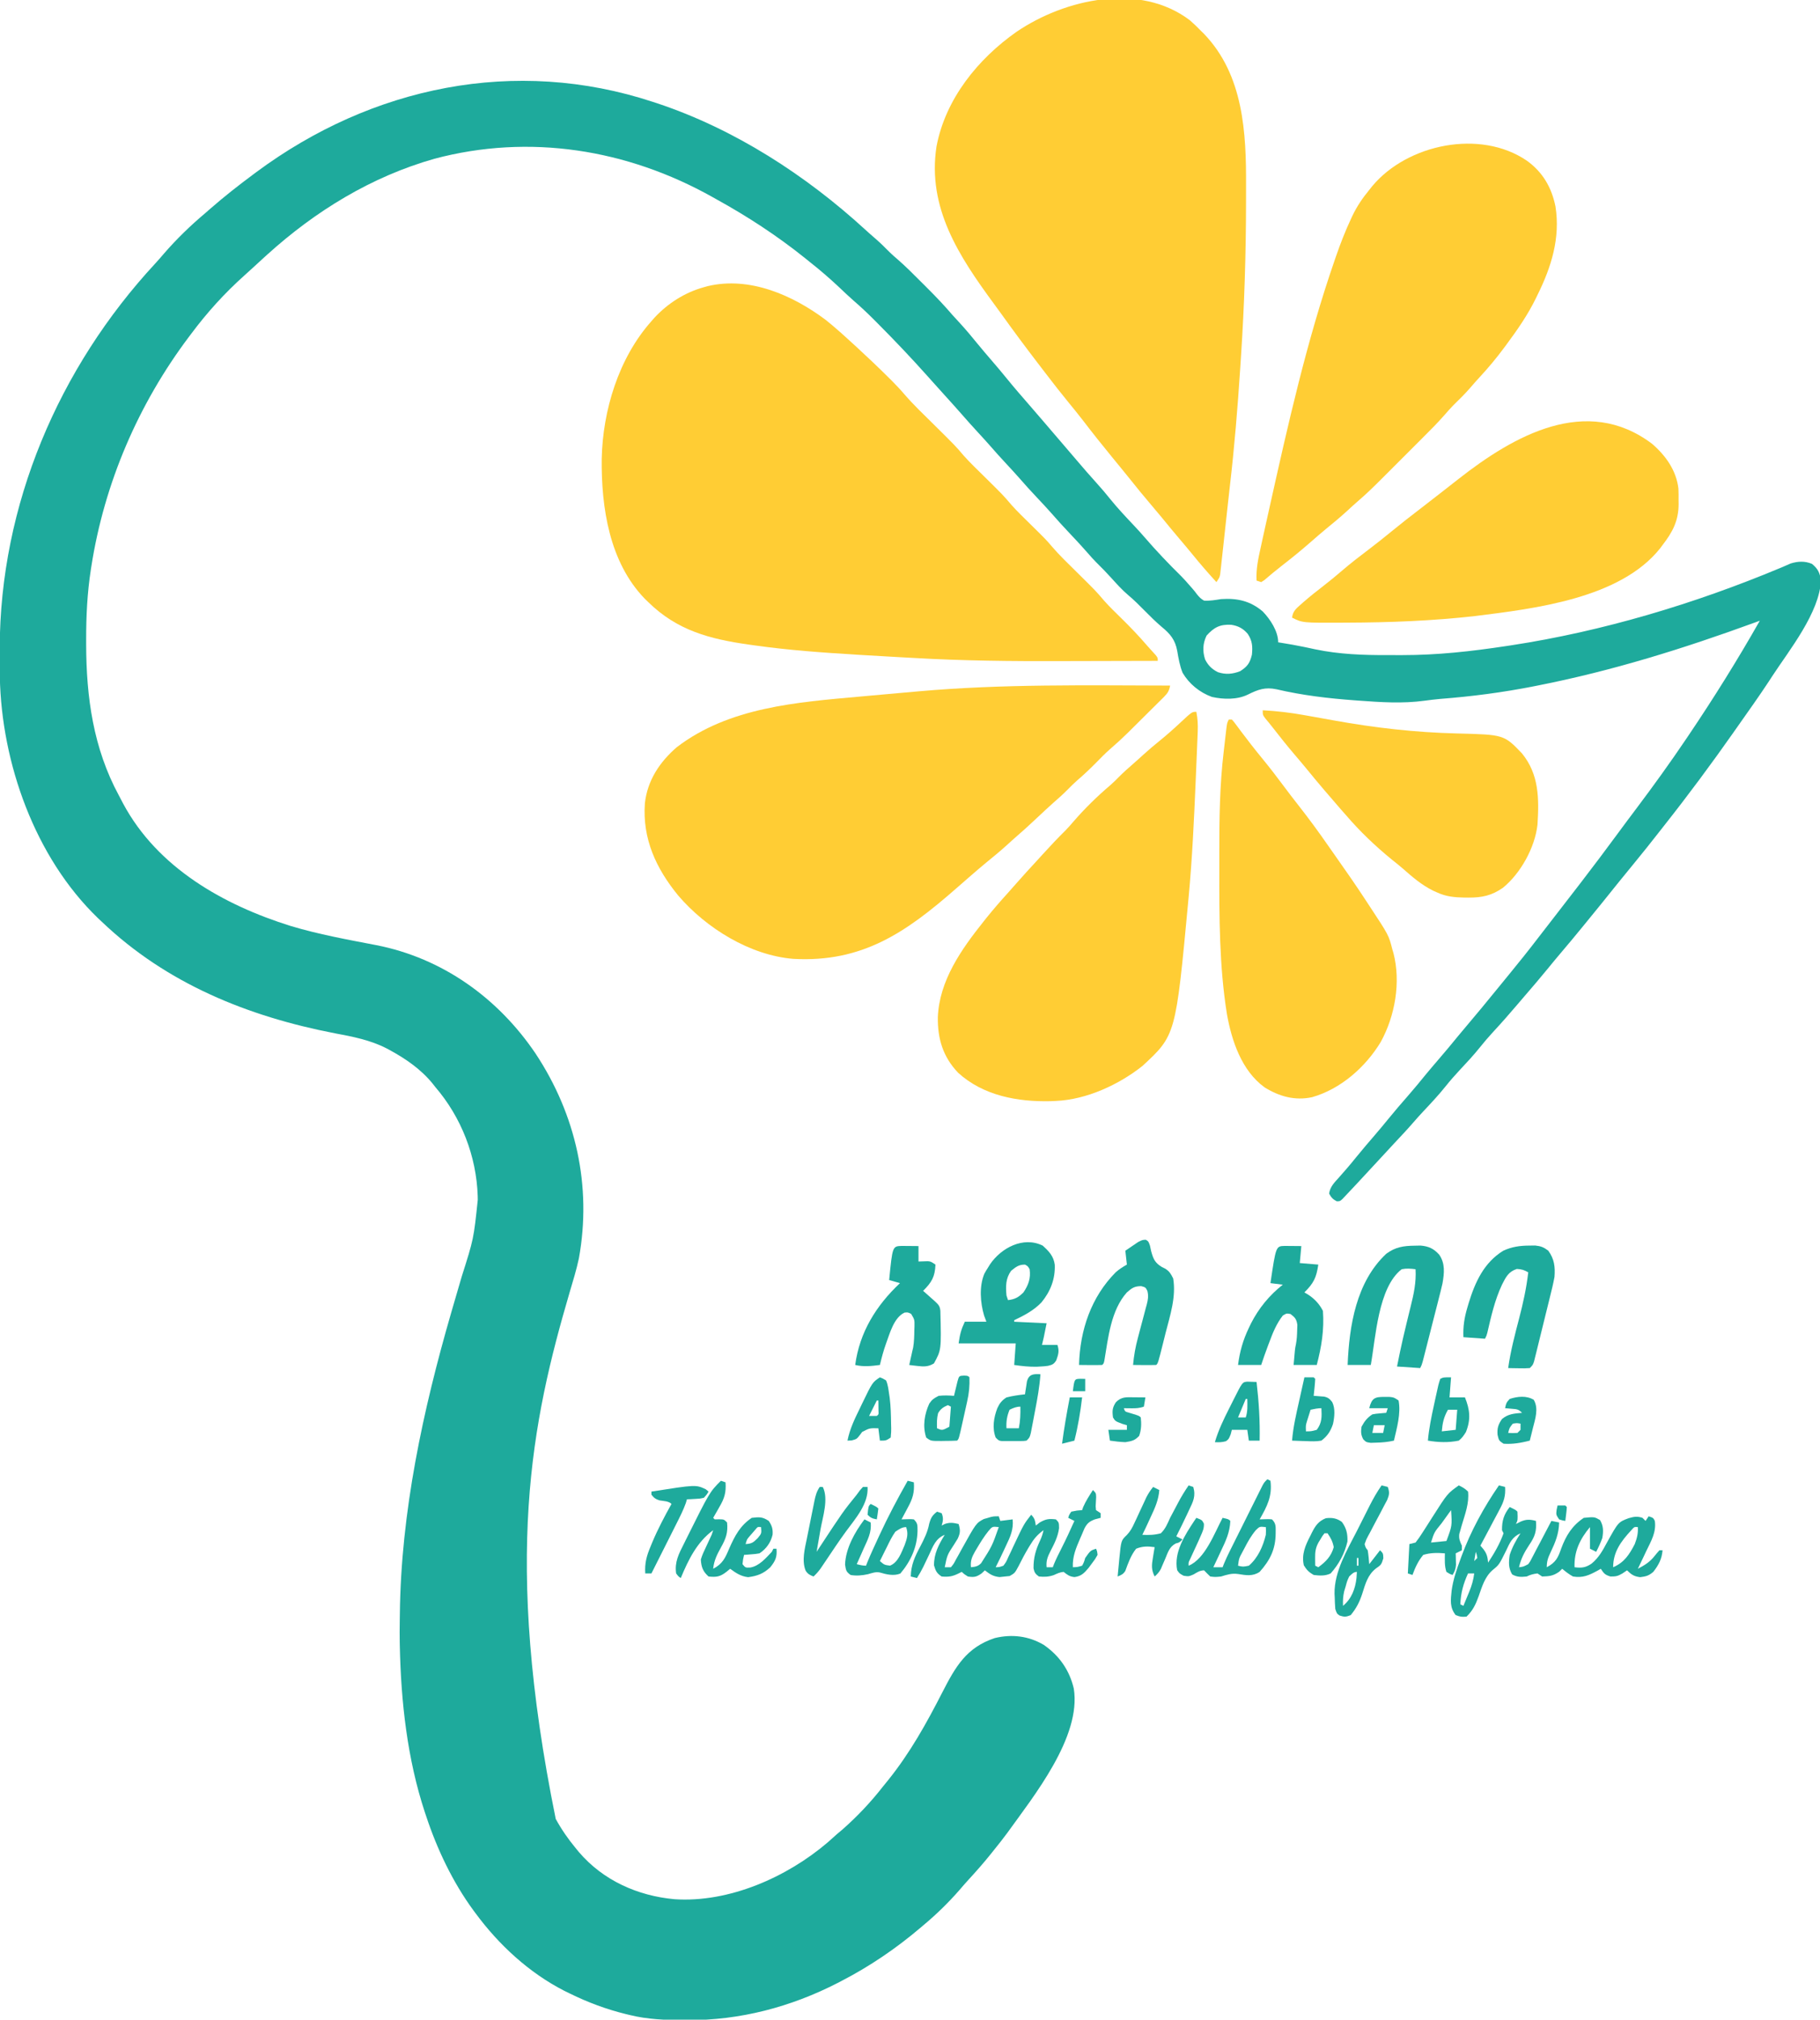 <?xml version="1.0" encoding="UTF-8"?>
<svg version="1.1" xmlns="http://www.w3.org/2000/svg" width="1179" height="1308">
<path d="M0 0 C0.909 0.297 1.818 0.595 2.754 0.901 C52.741 17.534 99.123 47.483 137.832 83.016 C139.919 84.926 142.044 86.779 144.188 88.625 C147.317 91.347 150.239 94.214 153.142 97.174 C154.86 98.862 156.626 100.418 158.465 101.973 C163.7 106.526 168.58 111.43 173.473 116.343 C175.06 117.935 176.652 119.521 178.244 121.107 C183.708 126.567 188.98 132.127 194 138 C195.62 139.776 197.244 141.547 198.875 143.312 C202.942 147.772 206.795 152.356 210.586 157.051 C213.339 160.414 216.162 163.709 219 167 C222.536 171.102 226.029 175.228 229.438 179.438 C234.058 185.125 238.861 190.646 243.672 196.172 C246.819 199.787 249.945 203.421 253.062 207.062 C253.799 207.923 253.799 207.923 254.55 208.8 C255.539 209.955 256.528 211.111 257.516 212.266 C260.506 215.76 263.5 219.251 266.494 222.741 C269.035 225.705 271.573 228.67 274.105 231.641 C278.575 236.878 283.053 242.094 287.688 247.188 C290.641 250.437 293.444 253.759 296.188 257.188 C301.096 263.26 306.435 268.895 311.789 274.574 C314.08 277.007 316.323 279.464 318.5 282 C326.038 290.746 334.037 299.147 342.27 307.238 C344.136 309.138 345.883 311.111 347.625 313.125 C348.487 314.101 348.487 314.101 349.367 315.098 C351 317 351 317 352.383 318.871 C353.848 320.683 354.956 321.869 357 323 C360.755 323.217 364.298 322.583 368 322 C378.429 321.302 386.894 323.118 395 330 C399.842 335.014 405 342.798 405 350 C405.634 350.098 406.268 350.196 406.922 350.297 C411.842 351.085 416.74 351.931 421.617 352.953 C422.855 353.211 422.855 353.211 424.118 353.474 C425.718 353.81 427.316 354.152 428.913 354.503 C444.533 357.771 460.124 358.325 476.03 358.261 C479.166 358.25 482.303 358.261 485.439 358.273 C508.082 358.293 530.199 355.834 552.562 352.438 C553.712 352.264 554.862 352.09 556.047 351.911 C615.183 342.878 674.69 325.045 729.91 301.98 C730.601 301.692 731.293 301.404 732.005 301.107 C733.675 300.398 735.334 299.663 736.992 298.926 C741.713 297.473 746.178 297.231 750.812 299.188 C754.688 302.399 755.807 304.826 756.625 309.812 C755.732 330.772 736.066 355.077 725 372 C724.327 373.038 723.654 374.075 722.961 375.145 C716.537 384.917 709.73 394.437 703 404 C701.962 405.478 700.924 406.956 699.887 408.434 C685.567 428.804 670.785 448.745 655.352 468.285 C653.959 470.051 652.573 471.822 651.188 473.594 C646.34 479.791 641.448 485.943 636.449 492.02 C633.433 495.69 630.434 499.375 627.438 503.062 C626.876 503.754 626.314 504.445 625.736 505.156 C622.098 509.637 618.486 514.137 614.887 518.648 C612.042 522.194 609.161 525.709 606.277 529.223 C604.787 531.04 603.3 532.86 601.816 534.684 C597.3 540.231 592.717 545.715 588.084 551.166 C585.205 554.559 582.368 557.982 579.562 561.438 C574.666 567.449 569.614 573.32 564.553 579.193 C563.014 580.984 561.482 582.782 559.953 584.582 C554.726 590.728 549.42 596.766 543.929 602.677 C541.032 605.816 538.296 609.042 535.625 612.375 C531.573 617.414 527.226 622.105 522.797 626.808 C519.555 630.271 516.466 633.793 513.5 637.5 C508.938 643.199 503.98 648.478 498.988 653.797 C496.795 656.136 494.652 658.505 492.562 660.938 C488.635 665.488 484.502 669.847 480.393 674.232 C476.758 678.113 473.146 682.011 469.562 685.938 C465.096 690.823 460.588 695.669 456.062 700.5 C455.423 701.183 454.784 701.866 454.125 702.57 C452.422 704.385 450.712 706.193 449 708 C448.237 708.815 447.474 709.629 446.688 710.469 C445 712 445 712 442.938 712 C440.421 710.701 439.349 709.486 438 707 C438.641 702.47 441.554 699.732 444.5 696.438 C445.605 695.177 446.709 693.915 447.812 692.652 C448.358 692.031 448.903 691.409 449.465 690.769 C451.53 688.389 453.519 685.951 455.5 683.5 C459.434 678.653 463.486 673.917 467.561 669.189 C470.572 665.688 473.531 662.152 476.438 658.562 C480.58 653.458 484.881 648.504 489.201 643.549 C493.123 639.04 496.93 634.453 500.691 629.809 C503.413 626.497 506.201 623.247 509 620 C513.319 614.987 517.551 609.915 521.723 604.777 C524.282 601.656 526.886 598.576 529.5 595.5 C534.406 589.725 539.218 583.878 544 578 C545.416 576.27 546.833 574.541 548.25 572.812 C549.834 570.875 551.417 568.938 553 567 C553.495 566.395 553.991 565.79 554.501 565.167 C560.897 557.354 567.215 549.503 573.34 541.477 C576.531 537.295 579.767 533.149 583 529 C588.693 521.687 594.366 514.359 600 507 C600.87 505.866 600.87 505.866 601.757 504.708 C609.524 494.572 617.228 484.396 624.778 474.097 C628.998 468.345 633.271 462.636 637.562 456.938 C648.391 442.535 658.916 427.934 669 413 C669.656 412.029 670.313 411.058 670.989 410.058 C687.277 385.917 702.62 361.326 717 336 C716.012 336.361 715.025 336.723 714.007 337.095 C667.643 354.023 621.483 368.466 573 378 C572.254 378.148 571.509 378.295 570.74 378.447 C550.473 382.449 530.413 385.061 509.815 386.65 C506.49 386.955 503.203 387.35 499.896 387.8 C485.585 389.746 471.592 388.805 457.25 387.75 C455.899 387.652 455.899 387.652 454.52 387.552 C437.463 386.298 420.655 384.322 403.978 380.412 C396.568 378.868 392.067 380.517 385.418 383.809 C378.433 387.25 369.59 387.016 362.07 385.352 C354.162 382.469 347.382 376.98 343.078 369.707 C341.266 365.157 340.413 360.344 339.606 355.522 C338.296 348.389 335.129 344.53 329.5 339.938 C325.629 336.646 322.067 333.113 318.5 329.5 C315.057 326.012 311.636 322.587 307.875 319.438 C303.936 316.097 300.525 312.309 297.075 308.481 C293.809 304.86 290.43 301.401 286.953 297.985 C285.132 296.134 283.426 294.235 281.734 292.266 C278.093 288.076 274.317 284.029 270.5 280 C266.145 275.402 261.884 270.751 257.732 265.969 C254.895 262.744 251.946 259.626 249 256.5 C244.865 252.093 240.777 247.668 236.836 243.086 C234.275 240.176 231.636 237.342 229 234.5 C225.214 230.417 221.482 226.302 217.84 222.09 C215.433 219.356 212.967 216.679 210.5 214 C206.856 210.041 203.261 206.048 199.734 201.984 C196.205 197.946 192.594 193.981 189 190 C187.5 188.334 186 186.667 184.5 185 C183.375 183.751 183.375 183.751 182.227 182.477 C180.801 180.891 179.379 179.303 177.961 177.711 C167.481 165.975 156.671 154.579 145.562 143.438 C144.735 142.605 143.907 141.772 143.053 140.915 C138.794 136.666 134.462 132.578 129.901 128.656 C126.743 125.905 123.727 123.005 120.688 120.125 C114.661 114.469 108.498 109.113 102 104 C100.721 102.968 99.442 101.935 98.164 100.902 C80.259 86.569 61.079 74.062 41 63 C40.207 62.554 39.413 62.107 38.596 61.647 C-16.709 30.618 -80.08 20.461 -141.562 36.812 C-182.414 48.406 -218.669 70.626 -250 99 C-250.532 99.481 -251.063 99.961 -251.611 100.457 C-254.126 102.736 -256.624 105.03 -259.113 107.336 C-261.033 109.108 -262.968 110.863 -264.918 112.602 C-277.582 123.944 -288.831 136.386 -299 150 C-299.509 150.674 -300.018 151.347 -300.542 152.042 C-333.406 195.703 -355.37 246.789 -363.812 300.75 C-363.971 301.761 -363.971 301.761 -364.132 302.793 C-366.495 318.085 -367.207 332.994 -367.188 348.438 C-367.186 349.845 -367.186 349.845 -367.185 351.282 C-367.11 385.608 -362.559 418.58 -345.994 449.159 C-345.032 450.941 -344.101 452.74 -343.172 454.539 C-320.9 495.995 -278.201 520.096 -234.7 533.694 C-216.527 539.161 -197.817 542.53 -179.203 546.117 C-136.38 554.505 -100.387 580.337 -76.074 616.297 C-49.863 655.923 -39.519 702.151 -48 749 C-49.599 756.442 -51.826 763.71 -54 771 C-78.487 854.481 -97.313 943.162 -63 1112 C-59.244 1118.831 -54.985 1125.009 -50 1131 C-49.332 1131.815 -48.665 1132.629 -47.977 1133.469 C-32.267 1151.844 -9.859 1161.853 14 1164 C49.237 1166.357 86.758 1149.777 113.188 1127.188 C115.141 1125.475 117.071 1123.74 119 1122 C120.333 1120.874 121.666 1119.749 123 1118.625 C132.54 1110.195 141.166 1101.029 149 1091 C150.068 1089.683 151.137 1088.366 152.207 1087.051 C166.498 1069.312 177.193 1050.059 187.542 1029.833 C195.975 1013.44 202.981 1000.995 221.418 994.863 C232.502 992.192 243.378 993.49 253.172 999.285 C263.249 1006.296 269.766 1015.576 272.605 1027.555 C277.656 1058.86 246.563 1097.309 229.45 1121.161 C226.727 1124.851 223.89 1128.439 221 1132 C219.884 1133.402 219.884 1133.402 218.746 1134.832 C214.138 1140.562 209.309 1146.045 204.328 1151.453 C202.382 1153.582 200.494 1155.742 198.625 1157.938 C191.413 1166.224 183.444 1173.98 175 1181 C174.486 1181.439 173.972 1181.877 173.442 1182.329 C157.652 1195.78 140.436 1207.472 122 1217 C121.228 1217.402 120.456 1217.803 119.66 1218.217 C89.363 1233.791 56.343 1242.48 22.25 1242.312 C21.459 1242.31 20.667 1242.308 19.852 1242.306 C8.007 1242.254 -3.45 1241.853 -15 1239 C-15.829 1238.801 -16.658 1238.603 -17.513 1238.398 C-30.3 1235.254 -42.196 1230.812 -54 1225 C-55.16 1224.434 -56.32 1223.868 -57.516 1223.285 C-80.361 1211.559 -99.85 1193.548 -115 1173 C-115.407 1172.453 -115.814 1171.907 -116.233 1171.344 C-129.719 1152.973 -139.874 1131.585 -147 1110 C-147.262 1109.222 -147.524 1108.444 -147.793 1107.643 C-159.157 1073.209 -163.256 1036.071 -164 1000 C-164.025 998.833 -164.025 998.833 -164.05 997.643 C-164.129 993.228 -164.119 988.82 -164.042 984.405 C-164.013 982.756 -163.992 981.107 -163.978 979.458 C-163.271 913.303 -149.042 847.405 -130.719 784.141 C-130.531 783.491 -130.343 782.841 -130.149 782.172 C-128.078 775.016 -125.995 767.865 -123.889 760.719 C-116.149 736.335 -116.149 736.335 -113.5 711.062 C-113.513 710.247 -113.526 709.431 -113.539 708.59 C-114.373 682.714 -124.178 657.575 -141 638 C-141.517 637.339 -142.034 636.677 -142.566 635.996 C-150.076 626.68 -160.108 619.699 -170.562 614.062 C-171.209 613.709 -171.856 613.356 -172.523 612.992 C-183.042 607.577 -194.588 605.327 -206.125 603.188 C-262.394 592.293 -315.08 570.991 -357 531 C-358.278 529.801 -358.278 529.801 -359.582 528.578 C-400.377 489.26 -422.01 428.237 -423.108 372.409 C-423.183 367.147 -423.194 361.887 -423.188 356.625 C-423.187 355.691 -423.186 354.757 -423.185 353.794 C-422.983 261.104 -385.085 172.275 -322.434 104.652 C-320.488 102.532 -318.607 100.385 -316.75 98.188 C-308.606 88.801 -299.513 79.986 -290 72 C-289.013 71.135 -288.025 70.27 -287.008 69.379 C-277.988 61.49 -268.625 54.134 -259 47 C-258.005 46.258 -258.005 46.258 -256.991 45.501 C-182.158 -9.998 -89.288 -29.404 0 0 Z M358.625 345.625 C356.168 350.728 355.92 355.633 357.66 361.059 C359.605 364.974 362.172 367.434 366.008 369.344 C371.036 371 375.5 370.583 380.375 368.688 C385.06 365.676 386.647 363.517 388 358 C388.506 352.683 388.282 349.058 385.316 344.543 C382.253 340.952 379.086 339.321 374.535 338.621 C367.307 338.284 363.508 340.228 358.625 345.625 Z " fill="#1EAA9C" transform="translate(423,66)"/>
<path d="M0 0 C2.699 2.167 5.321 4.392 7.918 6.68 C8.699 7.363 9.48 8.046 10.285 8.75 C12.855 11.033 15.39 13.351 17.918 15.68 C18.464 16.181 19.011 16.682 19.574 17.199 C26.818 23.854 33.947 30.613 40.918 37.555 C41.516 38.148 42.115 38.742 42.731 39.354 C45.589 42.222 48.33 45.132 50.949 48.219 C56.721 54.894 63.149 60.977 69.418 67.18 C83.945 81.555 83.945 81.555 89.119 87.658 C93.475 92.553 98.256 97.077 102.918 101.68 C114.724 113.335 114.724 113.335 120.125 119.664 C124.012 124.034 128.254 128.075 132.418 132.18 C142.58 142.198 142.58 142.198 146.293 146.555 C151.318 152.423 156.925 157.754 162.418 163.18 C174.844 175.454 174.844 175.454 180.205 181.744 C183.745 185.744 187.613 189.435 191.418 193.18 C197.161 198.832 202.681 204.556 207.918 210.68 C209.014 211.898 209.014 211.898 210.133 213.141 C210.701 213.772 211.27 214.404 211.855 215.055 C212.442 215.702 213.029 216.349 213.633 217.016 C214.918 218.68 214.918 218.68 214.918 220.68 C200.553 220.727 186.189 220.762 171.824 220.783 C165.149 220.793 158.473 220.807 151.798 220.831 C120.23 220.937 88.791 220.638 57.272 218.814 C54.24 218.641 51.208 218.48 48.175 218.319 C39.42 217.856 30.669 217.344 21.918 216.805 C21.234 216.763 20.549 216.721 19.844 216.677 C-2.209 215.319 -24.195 213.776 -46.082 210.68 C-47.389 210.498 -48.695 210.317 -50.042 210.13 C-75.313 206.554 -96.464 200.965 -115.082 182.68 C-115.844 181.942 -116.606 181.205 -117.391 180.445 C-140.346 156.734 -145.591 121.444 -145.293 89.91 C-144.624 58.384 -134.323 24.561 -113.082 0.68 C-112.418 -0.078 -111.754 -0.836 -111.07 -1.617 C-102.391 -10.923 -91.379 -17.932 -79.082 -21.32 C-78.287 -21.543 -77.491 -21.766 -76.672 -21.996 C-49.463 -28.5 -21.377 -16.094 0 0 Z " fill="#FFCD34" transform="translate(535.082,207.32)"/>
<path d="M0 0 C2.513 2.195 4.863 4.47 7.188 6.863 C7.872 7.539 8.556 8.214 9.262 8.91 C34.755 35.556 36.554 72.753 36.383 107.494 C36.37 110.851 36.373 114.208 36.373 117.564 C36.344 151.038 35.311 184.428 33.101 217.829 C32.934 220.359 32.769 222.89 32.605 225.421 C30.938 250.987 28.849 276.461 25.873 301.912 C25.223 307.496 24.617 313.083 24.015 318.672 C23.481 323.633 22.939 328.592 22.396 333.552 C22.134 335.948 21.874 338.345 21.616 340.742 C21.259 344.05 20.891 347.357 20.52 350.664 C20.414 351.655 20.309 352.646 20.201 353.668 C20.097 354.576 19.993 355.484 19.886 356.419 C19.799 357.209 19.712 357.999 19.622 358.813 C19.188 360.863 19.188 360.863 17.188 363.863 C11.79 357.981 6.593 351.986 1.57 345.781 C-1.02 342.609 -3.659 339.483 -6.312 336.363 C-10.433 331.515 -14.48 326.615 -18.496 321.68 C-21.09 318.525 -23.729 315.411 -26.375 312.301 C-30.289 307.696 -34.115 303.036 -37.871 298.301 C-39.893 295.762 -41.942 293.248 -44 290.738 C-45.604 288.78 -47.208 286.822 -48.812 284.863 C-49.309 284.257 -49.806 283.65 -50.318 283.025 C-56.744 275.175 -63.068 267.275 -69.219 259.207 C-72.175 255.364 -75.244 251.616 -78.312 247.863 C-83.436 241.59 -88.44 235.248 -93.34 228.797 C-95.064 226.533 -96.798 224.276 -98.531 222.02 C-106.608 211.488 -114.515 200.858 -122.231 190.061 C-123.835 187.832 -125.457 185.62 -127.086 183.41 C-149.565 152.838 -170.184 121.456 -164.164 81.848 C-158.398 51.044 -137.385 25.036 -112.176 7.379 C-80.822 -13.852 -32.529 -24.713 0 0 Z " fill="#FFCD34" transform="translate(770.812,13.137)"/>
<path d="M0 0 C-0.583 3.3 -1.558 4.931 -3.924 7.281 C-4.539 7.898 -5.154 8.516 -5.787 9.153 C-6.457 9.81 -7.126 10.467 -7.816 11.145 C-8.506 11.833 -9.196 12.521 -9.907 13.229 C-11.37 14.686 -12.838 16.139 -14.308 17.589 C-16.536 19.787 -18.755 21.995 -20.971 24.205 C-22.398 25.623 -23.826 27.04 -25.254 28.457 C-26.237 29.434 -26.237 29.434 -27.24 30.431 C-31.107 34.239 -35.076 37.88 -39.196 41.413 C-42.104 43.971 -44.795 46.732 -47.5 49.5 C-51.592 53.644 -55.734 57.623 -60.176 61.395 C-62.208 63.183 -64.101 65.071 -66 67 C-69.061 70.102 -72.231 72.981 -75.535 75.82 C-78.92 78.813 -82.205 81.908 -85.5 85 C-89.979 89.2 -94.469 93.367 -99.125 97.371 C-101.388 99.337 -103.597 101.357 -105.812 103.375 C-110.084 107.231 -114.49 110.876 -118.961 114.496 C-122.461 117.38 -125.891 120.336 -129.312 123.312 C-129.95 123.866 -130.588 124.42 -131.245 124.991 C-133.754 127.172 -136.262 129.353 -138.762 131.544 C-171.159 159.928 -199.473 179.434 -244 177 C-272.197 174.725 -300.586 157.083 -318.66 135.973 C-333.022 118.413 -341.886 99.245 -340.248 76.281 C-338.638 61.478 -330.645 49.45 -319.57 39.906 C-285.78 14.024 -241.71 10.789 -200.87 7.123 C-198.772 6.934 -196.675 6.743 -194.577 6.551 C-185.053 5.681 -175.527 4.835 -166 4 C-164.941 3.906 -163.883 3.812 -162.792 3.716 C-108.635 -1.086 -54.318 -0.128 0 0 Z " fill="#FFCD34" transform="translate(758,444)"/>
<path d="M0 0 C10.319 7.371 16.117 17.317 18.634 29.688 C21.868 50.108 15.962 68.917 7 87 C6.685 87.651 6.371 88.301 6.047 88.972 C0.8 99.761 -5.867 109.38 -13 119 C-13.67 119.91 -13.67 119.91 -14.354 120.838 C-19.45 127.729 -24.863 134.235 -30.699 140.516 C-32.685 142.66 -34.602 144.84 -36.5 147.062 C-39.928 151.016 -43.628 154.664 -47.375 158.312 C-49.351 160.335 -51.18 162.359 -53.01 164.506 C-57.597 169.765 -62.527 174.671 -67.465 179.598 C-68.467 180.601 -69.469 181.604 -70.471 182.607 C-72.56 184.697 -74.65 186.785 -76.742 188.872 C-79.402 191.527 -82.058 194.186 -84.713 196.847 C-86.778 198.915 -88.845 200.981 -90.913 203.047 C-91.893 204.026 -92.871 205.005 -93.849 205.985 C-98.878 211.024 -103.939 215.958 -109.349 220.587 C-111.727 222.622 -114.014 224.752 -116.312 226.875 C-120.753 230.925 -125.319 234.755 -129.996 238.527 C-133.497 241.409 -136.903 244.387 -140.312 247.375 C-146.309 252.615 -152.453 257.609 -158.758 262.473 C-162.605 265.444 -166.315 268.578 -170.012 271.734 C-170.996 272.361 -170.996 272.361 -172 273 C-172.99 272.67 -173.98 272.34 -175 272 C-175.395 264.56 -173.911 257.808 -172.312 250.562 C-172.004 249.141 -171.695 247.719 -171.387 246.297 C-170.482 242.147 -169.562 238 -168.637 233.854 C-167.962 230.83 -167.29 227.805 -166.618 224.78 C-154.605 170.82 -142.497 116.728 -124.375 64.438 C-124.115 63.68 -123.854 62.923 -123.586 62.143 C-120.716 53.839 -117.57 45.744 -113.848 37.781 C-113.524 37.087 -113.2 36.394 -112.866 35.679 C-109.937 29.571 -106.313 24.226 -102 19 C-101.325 18.151 -100.649 17.301 -99.953 16.426 C-77.136 -10.763 -30.087 -20.44 0 0 Z " fill="#FFCD34" transform="translate(989,104)"/>
<path d="M0 0 C0.855 4.347 1.063 8.309 0.886 12.732 C0.861 13.38 0.837 14.027 0.812 14.695 C0.73 16.835 0.638 18.974 0.547 21.113 C0.486 22.629 0.426 24.145 0.366 25.661 C0.204 29.708 0.033 33.755 -0.142 37.801 C-0.25 40.318 -0.357 42.835 -0.463 45.352 C-1.521 70.271 -2.677 95.162 -5 120 C-5.13 121.395 -5.13 121.395 -5.262 122.817 C-13.361 209.421 -13.361 209.421 -34.895 229.328 C-50.227 241.503 -71.185 251.171 -91 252 C-92.111 252.052 -93.222 252.103 -94.367 252.156 C-115.758 252.665 -138.017 248.64 -154.344 233.738 C-164.128 223.47 -167.657 211.75 -167.469 197.799 C-166.51 174.077 -152.297 153.944 -138 136 C-137.233 135.037 -136.466 134.074 -135.676 133.082 C-131.31 127.68 -126.785 122.459 -122.109 117.324 C-120.254 115.28 -118.432 113.212 -116.625 111.125 C-112.327 106.193 -107.884 101.394 -103.453 96.582 C-102.006 95.007 -100.567 93.426 -99.129 91.844 C-94.467 86.719 -89.744 81.696 -84.805 76.836 C-83.074 75.075 -81.472 73.258 -79.875 71.375 C-72.516 62.832 -64.323 54.79 -55.723 47.504 C-53.896 45.909 -52.199 44.23 -50.5 42.5 C-47.511 39.464 -44.383 36.655 -41.156 33.875 C-38.8 31.826 -36.495 29.728 -34.188 27.625 C-30.746 24.515 -27.237 21.535 -23.625 18.625 C-18.928 14.83 -14.465 10.842 -10.059 6.717 C-2.86 0 -2.86 0 0 0 Z " fill="#FFCD34" transform="translate(775,461)"/>
<path d="M0 0 C8.842 7.6 15.731 17.206 17.114 29.063 C17.228 31.585 17.238 34.085 17.203 36.609 C17.215 37.447 17.226 38.285 17.238 39.148 C17.188 49.907 13.319 57.24 6.828 65.609 C6.327 66.289 5.825 66.968 5.309 67.668 C-20.586 100.25 -75.998 106.771 -114.562 111.578 C-142.121 114.703 -169.951 115.77 -197.672 115.859 C-198.498 115.865 -199.324 115.87 -200.176 115.875 C-226.379 116.006 -226.379 116.006 -233.172 112.609 C-232.67 108.45 -230.541 106.756 -227.484 104.047 C-226.999 103.616 -226.513 103.184 -226.013 102.74 C-221.647 98.913 -217.092 95.334 -212.5 91.782 C-208.525 88.702 -204.669 85.517 -200.859 82.234 C-195.301 77.462 -189.531 73.012 -183.689 68.593 C-178.685 64.798 -173.78 60.902 -168.922 56.922 C-162.69 51.819 -156.367 46.87 -149.963 41.983 C-146.456 39.294 -142.972 36.575 -139.484 33.859 C-138.726 33.27 -137.968 32.681 -137.187 32.074 C-133.276 29.032 -129.371 25.982 -125.477 22.918 C-89.503 -5.338 -42.437 -31.984 0 0 Z " fill="#FFCD34" transform="translate(1070.172,287.391)"/>
<path d="M0 0 C0.66 0 1.32 0 2 0 C3.214 1.307 3.214 1.307 4.582 3.156 C5.095 3.841 5.608 4.525 6.137 5.231 C6.69 5.98 7.243 6.728 7.812 7.5 C12.281 13.456 16.828 19.316 21.562 25.062 C26.34 30.883 30.926 36.813 35.41 42.862 C38.616 47.18 41.89 51.436 45.213 55.664 C51.9 64.172 58.263 72.848 64.429 81.74 C66.112 84.162 67.809 86.574 69.508 88.984 C76.026 98.24 82.509 107.515 88.693 116.999 C89.633 118.438 90.578 119.875 91.525 121.31 C103.634 139.688 103.634 139.688 106 149 C106.219 149.719 106.438 150.439 106.664 151.18 C111.576 170.108 107.714 191.998 98.438 208.836 C88.613 225.073 72.58 239.277 53.961 244.581 C42.824 246.961 32.716 244.102 23.25 238.25 C8.357 227.484 1.822 207.995 -1.236 190.495 C-6.163 159.717 -6.186 127.696 -6.13 96.596 C-6.125 93.067 -6.13 89.539 -6.137 86.01 C-6.145 64.19 -5.876 42.378 -3.271 20.692 C-2.989 18.347 -2.724 16.001 -2.461 13.654 C-2.287 12.143 -2.113 10.632 -1.938 9.121 C-1.858 8.429 -1.779 7.736 -1.698 7.023 C-1.117 2.234 -1.117 2.234 0 0 Z " fill="#FFCD34" transform="translate(796,466)"/>
<path d="M0 0 C9.174 0.501 18.072 1.521 27.105 3.18 C29.58 3.619 32.055 4.057 34.529 4.496 C38.337 5.18 42.145 5.867 45.952 6.556 C72.586 11.356 98.796 14.362 125.849 15.009 C156.315 15.781 156.315 15.781 168 28 C179.066 41.618 179.016 57.229 178 74 C176.348 88.881 167.156 105.496 155.641 114.934 C148.378 120.015 141.991 121.37 133.25 121.312 C132.355 121.307 131.461 121.301 130.539 121.295 C124.251 121.18 118.766 120.678 113 118 C111.724 117.432 111.724 117.432 110.422 116.852 C102.85 113.109 96.836 107.886 90.554 102.348 C88.299 100.392 85.961 98.545 83.625 96.688 C72.944 87.974 62.97 78.468 54 68 C52.896 66.75 51.792 65.5 50.688 64.25 C43.09 55.524 35.56 46.751 28.27 37.766 C25.759 34.706 23.195 31.697 20.625 28.688 C15.73 22.943 11.044 17.05 6.41 11.094 C4.875 9.124 3.303 7.182 1.684 5.281 C0 3 0 3 0 0 Z " fill="#FFCD34" transform="translate(818,460)"/>
<path d="M0 0 C1.32 0.33 2.64 0.66 4 1 C4.412 6.719 3.19 10.531 0.5 15.465 C0.145 16.143 -0.21 16.821 -0.576 17.52 C-1.704 19.666 -2.852 21.802 -4 23.938 C-4.772 25.398 -5.543 26.86 -6.312 28.322 C-8.193 31.89 -10.092 35.447 -12 39 C-11.355 39.757 -10.711 40.513 -10.047 41.293 C-7.771 44.303 -7.345 46.292 -7 50 C-3.038 44 0.594 37.807 3 31 C2.505 30.01 2.505 30.01 2 29 C1.939 22.864 3.203 18.777 7 14 C10.875 15.875 10.875 15.875 12 17 C12.235 22.529 12.235 22.529 11 25 C12.031 24.484 13.062 23.969 14.125 23.438 C17.731 21.866 20.157 21.969 24 23 C24.517 29.669 23.348 33.097 19.625 38.562 C16.457 43.33 14.312 47.397 13 53 C15.88 52.658 15.88 52.658 19 51 C20.301 49.212 20.301 49.212 21.375 47.031 C21.802 46.223 22.229 45.415 22.669 44.582 C23.108 43.73 23.547 42.878 24 42 C24.891 40.321 25.783 38.643 26.676 36.965 C27.556 35.29 28.435 33.614 29.312 31.938 C29.767 31.072 30.221 30.206 30.689 29.314 C31.794 27.21 32.897 25.105 34 23 C35.65 23.33 37.3 23.66 39 24 C38.869 31.331 36.538 36.891 33.439 43.414 C31.79 46.932 31 49.041 31 53 C36.8 49.905 38.3 46.908 40.375 40.812 C43.509 32.42 47.397 26.069 55 21 C61.863 20.346 61.863 20.346 65.5 22.438 C67.766 26.308 67.722 29.625 67 34 C65.901 37.135 64.554 40.066 63 43 C61.68 42.34 60.36 41.68 59 41 C59 36.38 59 31.76 59 27 C52.538 34.637 48.607 42.815 49 53 C53.583 53.573 56.211 53.267 60.062 50.625 C64.669 46.844 67.212 42.187 70 37 C77.343 23.757 77.343 23.757 84.051 21.227 C87.486 20.259 89.573 19.858 93 21 C93.99 21.99 93.99 21.99 95 23 C95.99 21.515 95.99 21.515 97 20 C100 21 100 21 101 23 C102.042 30.307 98.616 35.987 95.5 42.438 C94.975 43.551 94.451 44.664 93.91 45.811 C92.619 48.546 91.315 51.276 90 54 C94.419 51.65 97.67 49.724 100.812 45.75 C101.835 44.467 102.889 43.207 104 42 C104.66 42 105.32 42 106 42 C105.577 47.642 103.423 51.619 100 56 C97.025 58.505 95.371 58.954 91.5 59.438 C87.468 58.934 85.877 57.79 83 55 C81.989 55.681 80.979 56.361 79.938 57.062 C76.935 58.774 75.894 59 72.25 59 C68.621 57.883 68.032 57.036 66 54 C65.056 54.541 65.056 54.541 64.094 55.094 C58.411 58.175 54.47 60.061 48 59 C45.369 57.547 43.329 55.941 41 54 C40.34 54.639 39.68 55.279 39 55.938 C35.068 58.641 32.748 58.847 28 59 C27.01 58.34 26.02 57.68 25 57 C22.366 57.321 20.373 57.814 18 59 C14.274 59.345 11.861 59.485 8.562 57.625 C6.102 53.491 6.306 49.685 7 45 C8.622 39.982 11.146 35.424 14 31 C8.566 33.408 7.095 37.087 4.688 42.188 C0.132 51.394 0.132 51.394 -4.062 54.812 C-9.173 59.241 -10.925 65.557 -13.123 71.769 C-15.042 77.093 -16.886 81.041 -21 85 C-24.625 85.188 -24.625 85.188 -28 84 C-31.983 78.998 -31.243 74.183 -30.633 68.16 C-29.691 61.154 -27.443 54.606 -25 48 C-24.76 47.338 -24.521 46.676 -24.274 45.994 C-18.291 29.718 -9.837 14.256 0 0 Z M85.641 29.141 C79.064 36.262 74 43.092 74 53 C81.205 49.912 84.443 44.852 88 38 C89.451 34.137 90.243 31.134 90 27 C87.716 26.776 87.716 26.776 85.641 29.141 Z M-15 43 C-15.33 44.98 -15.66 46.96 -16 49 C-15.34 48.34 -14.68 47.68 -14 47 C-14.319 44.892 -14.319 44.892 -15 43 Z M-20 57 C-23.061 63.691 -24.687 69.639 -25 77 C-24.34 77.33 -23.68 77.66 -23 78 C-22.013 75.628 -21.035 73.253 -20.062 70.875 C-19.785 70.21 -19.507 69.545 -19.221 68.859 C-17.614 64.911 -16.525 61.265 -16 57 C-17.32 57 -18.64 57 -20 57 Z " fill="#1EAA9C" transform="translate(971,962)"/>
<path d="M0 0 C4.044 3.65 7.097 6.807 7.836 12.371 C8.229 21.568 5.081 29.648 -0.75 36.75 C-5.782 42.022 -11.909 45.211 -18.438 48.312 C-18.438 48.642 -18.438 48.972 -18.438 49.312 C-11.508 49.642 -4.577 49.972 2.562 50.312 C0.562 60.312 0.562 60.312 -0.438 64.312 C2.862 64.312 6.162 64.312 9.562 64.312 C10.874 68.248 10.199 70.444 8.828 74.281 C7.251 76.812 6.306 77.193 3.438 77.875 C1.027 78.18 1.027 78.18 -1.438 78.312 C-2.199 78.356 -2.961 78.4 -3.746 78.445 C-8.715 78.566 -13.526 78.027 -18.438 77.312 C-18.108 72.692 -17.777 68.073 -17.438 63.312 C-29.648 63.312 -41.858 63.312 -54.438 63.312 C-53.589 57.37 -52.837 54.425 -50.438 49.312 C-45.818 49.312 -41.197 49.312 -36.438 49.312 C-36.932 47.992 -37.428 46.672 -37.938 45.312 C-40.407 37.007 -41.194 26.477 -37.812 18.312 C-36.691 16.262 -36.691 16.262 -35.438 14.312 C-35.013 13.618 -34.589 12.923 -34.152 12.207 C-26.915 1.462 -12.539 -6.156 0 0 Z M-20.438 16.312 C-24.014 21.319 -23.969 26.378 -23.438 32.312 C-23.108 33.303 -22.777 34.292 -22.438 35.312 C-17.99 34.804 -15.602 33.477 -12.438 30.312 C-9.2 25.477 -7.626 21.222 -8.438 15.312 C-9.606 13.308 -9.606 13.308 -11.438 12.312 C-15.566 12.312 -17.229 13.772 -20.438 16.312 Z " fill="#1EAA9C" transform="translate(675.438,806.688)"/>
<path d="M0 0 C2 2 2 2 2.09 4.531 C1.988 6.511 1.884 8.49 1.777 10.469 C1.851 11.304 1.924 12.139 2 13 C2.99 13.66 3.98 14.32 5 15 C5 15.99 5 16.98 5 18 C3.77 18.324 2.54 18.647 1.273 18.98 C-2.219 20.294 -3.721 21.497 -5.461 24.801 C-6.127 26.292 -6.765 27.797 -7.375 29.312 C-7.704 30.06 -8.032 30.807 -8.371 31.576 C-11.031 37.709 -13.323 43.21 -13 50 C-10.053 49.898 -10.053 49.898 -7 49 C-5.787 46.719 -5.787 46.719 -5 44 C-1.624 39.208 -1.624 39.208 2 38 C2.73 39.652 2.73 39.652 3 42 C1.488 44.691 1.488 44.691 -0.688 47.562 C-1.393 48.513 -2.098 49.463 -2.824 50.441 C-5.697 53.819 -7.542 55.818 -12 56.375 C-15.338 55.958 -16.402 54.992 -19 53 C-21.402 53.232 -23.121 54.055 -25.312 55.062 C-28.725 56.253 -31.41 56.332 -35 56 C-37.238 54.386 -37.909 53.441 -38.469 50.723 C-38.549 43.879 -37.085 38.821 -34.191 32.629 C-33.178 30.393 -32.492 28.393 -32 26 C-36.047 28.91 -38.398 31.789 -40.938 36.062 C-41.28 36.628 -41.622 37.194 -41.974 37.777 C-44.202 41.499 -46.176 45.31 -48.125 49.188 C-50.594 53.767 -50.594 53.767 -53.938 55.688 C-55.453 55.842 -55.453 55.842 -57 56 C-58.155 56.124 -59.31 56.248 -60.5 56.375 C-64.65 55.93 -66.746 54.54 -70 52 C-70.701 52.66 -71.403 53.32 -72.125 54 C-75.498 56.347 -76.977 56.599 -81 56 C-83.375 54.5 -83.375 54.5 -85 53 C-85.619 53.309 -86.237 53.619 -86.875 53.938 C-90.898 55.949 -93.399 56.397 -98 56 C-101.165 53.918 -101.869 52.444 -102.938 48.812 C-103.061 41.303 -99.868 35.268 -96 29 C-101.94 31.406 -103.581 36.407 -106.125 41.875 C-106.98 43.665 -107.837 45.454 -108.695 47.242 C-109.091 48.073 -109.487 48.904 -109.896 49.761 C-111.13 52.264 -112.495 54.65 -114 57 C-115.32 56.67 -116.64 56.34 -118 56 C-117.869 48.427 -115.286 42.992 -111.789 36.43 C-109.33 31.716 -107.029 27.082 -106.062 21.812 C-104.982 17.936 -104.085 16.468 -101 14 C-100.01 14.33 -99.02 14.66 -98 15 C-96.776 17.958 -97.035 19.997 -98 23 C-96.948 22.474 -96.948 22.474 -95.875 21.938 C-92.497 20.836 -90.419 21.205 -87 22 C-85.852 25.977 -85.837 27.643 -87.582 31.473 C-88.309 32.68 -89.053 33.876 -89.812 35.062 C-94.386 42.032 -94.386 42.032 -96 50 C-94.68 50 -93.36 50 -92 50 C-90.211 47.845 -90.211 47.845 -88.723 44.961 C-88.126 43.905 -87.53 42.849 -86.916 41.762 C-86.304 40.644 -85.693 39.526 -85.062 38.375 C-75.629 21.389 -75.629 21.389 -70.648 18.758 C-69.898 18.549 -69.148 18.34 -68.375 18.125 C-67.62 17.901 -66.864 17.676 -66.086 17.445 C-64 17 -64 17 -61 17 C-60.505 18.485 -60.505 18.485 -60 20 C-56.04 19.505 -56.04 19.505 -52 19 C-51.365 25.652 -53.532 30.253 -56.375 36.188 C-56.994 37.521 -56.994 37.521 -57.625 38.881 C-59.364 42.614 -61.148 46.321 -63 50 C-60.594 49.93 -60.594 49.93 -58 49 C-56.191 46.578 -56.191 46.578 -54.844 43.461 C-54.296 42.323 -53.748 41.184 -53.184 40.012 C-52.621 38.8 -52.06 37.588 -51.5 36.375 C-44.712 21.995 -44.712 21.995 -40 16 C-37.64 18.36 -37.509 19.779 -37 23 C-36.154 22.34 -35.309 21.68 -34.438 21 C-30.535 18.729 -28.439 18.488 -24 19 C-22 21 -22 21 -21.938 24.688 C-22.634 30.176 -25.05 34.821 -27.56 39.682 C-29.383 43.284 -30.426 45.943 -30 50 C-28.68 50 -27.36 50 -26 50 C-25.738 49.312 -25.477 48.623 -25.207 47.914 C-23.853 44.644 -22.293 41.529 -20.688 38.375 C-17.626 32.322 -14.747 26.203 -12 20 C-13.32 19.34 -14.64 18.68 -16 18 C-15.438 16.062 -15.438 16.062 -14 14 C-10.375 13.25 -10.375 13.25 -7 13 C-6.773 12.34 -6.546 11.68 -6.312 11 C-4.594 7.073 -2.332 3.587 0 0 Z M-67.75 26.625 C-70.642 30.244 -73.029 34.14 -75.375 38.125 C-75.733 38.723 -76.091 39.32 -76.46 39.936 C-78.45 43.433 -79.441 45.966 -79 50 C-76.111 49.674 -74.468 49.484 -72.41 47.355 C-65.321 36.28 -65.321 36.28 -61 24 C-65.151 23.54 -65.151 23.54 -67.75 26.625 Z " fill="#1EAA9C" transform="translate(708,965)"/>
<path d="M0 0 C1.286 -0.026 2.573 -0.052 3.898 -0.078 C9.17 0.386 12.399 1.892 15.938 5.812 C19.891 11.522 19.238 17.693 18.085 24.386 C17.317 27.777 16.475 31.139 15.598 34.504 C15.289 35.727 14.981 36.949 14.663 38.209 C13.849 41.425 13.024 44.637 12.193 47.848 C11.515 50.481 10.849 53.116 10.183 55.751 C8.809 61.19 7.426 66.626 6.024 72.057 C5.654 73.493 5.654 73.493 5.277 74.958 C4.625 77.25 4.625 77.25 3.625 79.25 C-1.325 78.92 -6.275 78.59 -11.375 78.25 C-10.882 75.79 -10.381 73.332 -9.875 70.875 C-9.708 70.063 -9.54 69.251 -9.368 68.414 C-8.125 62.506 -6.758 56.635 -5.328 50.77 C-4.963 49.26 -4.598 47.751 -4.232 46.242 C-3.684 43.978 -3.132 41.715 -2.567 39.455 C-0.526 31.294 1.126 23.736 0.625 15.25 C-2.527 14.835 -5.232 14.611 -8.375 15.25 C-23.681 27.087 -25.187 59.672 -28.375 77.25 C-33.325 77.25 -38.275 77.25 -43.375 77.25 C-42.345 51.752 -37.813 23.469 -18.375 5.25 C-12.469 0.873 -7.226 0.087 0 0 Z " fill="#1EAA9C" transform="translate(916.375,806.75)"/>
<path d="M0 0 C1.746 1.102 1.746 1.102 2.695 3.832 C2.939 4.973 3.183 6.114 3.434 7.289 C4.808 12.321 5.816 14.847 10.309 17.602 C11.073 17.983 11.837 18.365 12.625 18.758 C15.389 20.509 16.283 22.182 17.746 25.102 C19.726 36.988 15.746 49.012 12.809 60.414 C12.334 62.317 11.861 64.22 11.389 66.123 C7.935 79.912 7.935 79.912 6.746 81.102 C4.216 81.175 1.713 81.194 -0.816 81.164 C-1.883 81.157 -1.883 81.157 -2.971 81.15 C-4.732 81.139 -6.493 81.121 -8.254 81.102 C-7.693 75.033 -6.72 69.395 -5.117 63.523 C-4.701 61.935 -4.285 60.346 -3.869 58.758 C-3.217 56.292 -2.56 53.827 -1.893 51.365 C-1.246 48.963 -0.618 46.556 0.008 44.148 C0.212 43.415 0.416 42.682 0.626 41.926 C1.453 38.7 1.826 36.427 1.027 33.165 C-0.135 30.83 -0.135 30.83 -3.004 30.039 C-7.416 30.124 -8.929 31.192 -12.254 34.102 C-22.646 45.683 -24.365 63.587 -26.853 78.314 C-27.254 80.102 -27.254 80.102 -28.254 81.102 C-30.784 81.175 -33.287 81.194 -35.816 81.164 C-36.527 81.16 -37.238 81.155 -37.971 81.15 C-39.732 81.139 -41.493 81.121 -43.254 81.102 C-42.672 58.513 -35.382 37.077 -19.5 21.082 C-17.217 19.069 -14.908 17.58 -12.254 16.102 C-12.584 13.132 -12.914 10.162 -13.254 7.102 C-11.514 5.899 -9.762 4.715 -8.004 3.539 C-7.029 2.878 -6.055 2.216 -5.051 1.535 C-2.254 0.102 -2.254 0.102 0 0 Z " fill="#1EAA9C" transform="translate(742.254,802.898)"/>
<path d="M0 0 C1.907 -0.025 1.907 -0.025 3.852 -0.051 C7.58 0.334 9.419 1.066 12.375 3.312 C16.279 8.751 16.884 13.722 16.375 20.312 C15.564 24.752 14.478 29.115 13.383 33.492 C13.077 34.741 12.771 35.99 12.456 37.277 C11.811 39.906 11.159 42.533 10.503 45.159 C9.663 48.526 8.837 51.896 8.015 55.267 C7.228 58.49 6.43 61.71 5.633 64.93 C5.337 66.141 5.041 67.352 4.736 68.601 C4.456 69.716 4.176 70.831 3.887 71.98 C3.643 72.964 3.399 73.948 3.147 74.962 C2.375 77.312 2.375 77.312 0.375 79.312 C-2.883 79.508 -2.883 79.508 -6.75 79.438 C-8.672 79.41 -8.672 79.41 -10.633 79.383 C-11.62 79.36 -12.608 79.336 -13.625 79.312 C-12.092 68.353 -9.306 57.778 -6.511 47.09 C-3.931 37.189 -1.798 27.496 -0.625 17.312 C-3.374 15.794 -4.76 15.305 -8 15.125 C-13.47 16.917 -15.085 20.325 -17.625 25.312 C-22.292 35.244 -24.668 45.813 -27.132 56.456 C-27.625 58.312 -27.625 58.312 -28.625 60.312 C-35.555 59.818 -35.555 59.818 -42.625 59.312 C-42.911 52.416 -42.026 46.723 -40.062 40.125 C-39.794 39.21 -39.525 38.294 -39.248 37.351 C-35.082 23.712 -29.361 11.055 -16.812 3.32 C-11.275 0.769 -6.057 0.019 0 0 Z " fill="#1EAA9C" transform="translate(990.625,806.688)"/>
<path d="M0 0 C1.932 0.017 1.932 0.017 3.902 0.035 C5.193 0.044 6.483 0.053 7.812 0.062 C8.812 0.074 9.811 0.086 10.84 0.098 C10.84 3.398 10.84 6.698 10.84 10.098 C12.826 10.033 14.811 9.967 16.797 9.902 C18.84 10.098 18.84 10.098 21.84 12.098 C21.494 20.037 19.423 23.515 13.84 29.098 C14.905 30.037 14.905 30.037 15.992 30.996 C16.911 31.813 17.83 32.631 18.777 33.473 C19.694 34.285 20.61 35.097 21.555 35.934 C23.862 38.118 24.744 38.999 25.017 42.122 C25.638 67.355 25.638 67.355 20.84 76.098 C17.157 78.33 14.222 78.228 10.027 77.723 C9.052 77.612 8.076 77.501 7.07 77.387 C6.334 77.291 5.598 77.196 4.84 77.098 C4.973 76.506 5.105 75.914 5.242 75.305 C5.419 74.514 5.595 73.724 5.777 72.91 C5.951 72.133 6.125 71.356 6.305 70.555 C6.481 69.744 6.658 68.933 6.84 68.098 C7.02 67.351 7.201 66.605 7.387 65.836 C8.014 62.042 8.103 58.312 8.152 54.473 C8.181 53.71 8.21 52.946 8.24 52.16 C8.303 47.71 8.303 47.71 6.07 44.012 C3.922 42.949 3.922 42.949 1.77 43.188 C-5.1 46.427 -7.676 56.508 -10.156 63.16 C-11.801 67.747 -13.04 72.356 -14.16 77.098 C-19.69 77.808 -24.66 78.4 -30.16 77.098 C-27.307 55.845 -16.578 38.623 -1.16 24.098 C-3.47 23.438 -5.78 22.778 -8.16 22.098 C-6.012 0.186 -6.012 0.186 0 0 Z " fill="#1EAA9C" transform="translate(584.16,806.902)"/>
<path d="M0 0 C1.932 0.017 1.932 0.017 3.902 0.035 C5.193 0.044 6.483 0.053 7.812 0.062 C8.812 0.074 9.811 0.086 10.84 0.098 C10.51 3.728 10.18 7.358 9.84 11.098 C13.8 11.428 17.76 11.758 21.84 12.098 C20.576 20.597 18.858 24.08 12.84 30.098 C13.727 30.634 14.614 31.17 15.527 31.723 C19.527 34.377 22.676 37.77 24.84 42.098 C25.727 54.308 23.928 65.31 20.84 77.098 C15.89 77.098 10.94 77.098 5.84 77.098 C6.719 66.672 6.719 66.672 7.355 63.645 C7.938 60.583 8.084 57.651 8.152 54.535 C8.19 53.42 8.227 52.305 8.266 51.156 C7.751 47.457 6.781 46.322 3.84 44.098 C1.297 43.62 1.297 43.62 -1.16 45.098 C-5.183 50.236 -7.602 56.155 -9.848 62.223 C-10.142 62.995 -10.437 63.767 -10.74 64.562 C-12.315 68.717 -13.754 72.878 -15.16 77.098 C-20.11 77.098 -25.06 77.098 -30.16 77.098 C-29.013 68.334 -26.973 61.063 -23.16 53.098 C-22.717 52.17 -22.273 51.241 -21.816 50.285 C-16.743 40.364 -9.911 31.986 -1.16 25.098 C-3.8 24.768 -6.44 24.438 -9.16 24.098 C-5.611 0.173 -5.611 0.173 0 0 Z " fill="#1EAA9C" transform="translate(832.16,806.902)"/>
<path d="M0 0 C0.99 0.33 1.98 0.66 3 1 C3.469 7.572 2.312 11.372 -1 17 C-1.382 17.679 -1.763 18.359 -2.156 19.059 C-3.089 20.714 -4.042 22.358 -5 24 C-4.67 24.33 -4.34 24.66 -4 25 C-2.546 24.969 -2.546 24.969 -1.062 24.938 C2 25 2 25 4 27 C4.672 33.546 3.243 37.481 0.062 43.125 C-2.503 47.777 -4.471 51.606 -5 57 C1.1 53.814 2.841 49.96 5.438 43.75 C9.031 35.658 12.468 29.021 20 24 C24.866 23.451 26.898 23.265 31 26 C33.068 29.102 33.73 31.131 33.496 34.871 C32.283 40.077 29.39 44.073 25 47 C22.52 47.414 22.52 47.414 19.812 47.625 C18.911 47.7 18.01 47.775 17.082 47.852 C16.395 47.901 15.708 47.95 15 48 C14.322 50.901 14.322 50.901 14 54 C15.884 56.325 15.884 56.325 19 56.188 C24.843 55.226 29.074 50.099 33 46 C33.495 45.01 33.495 45.01 34 44 C34.66 44 35.32 44 36 44 C36.507 49.319 35.326 51.865 32 56 C27.613 60.156 23.57 61.667 17.625 62.438 C12.845 61.861 9.836 59.79 6 57 C5.216 57.639 4.433 58.279 3.625 58.938 C-0.427 62.121 -2.812 62.537 -8 62 C-11.665 58.721 -12.728 55.842 -13 51 C-12.163 48.129 -10.923 45.501 -9.625 42.812 C-8.971 41.403 -8.317 39.993 -7.664 38.582 C-7.115 37.4 -6.566 36.218 -6 35 C-5.67 34.01 -5.34 33.02 -5 32 C-15.533 39.704 -21.079 51.194 -26 63 C-27.5 62 -27.5 62 -29 60 C-30.059 52.6 -27.295 47.385 -24 40.875 C-23.246 39.348 -23.246 39.348 -22.477 37.789 C-7.274 7.274 -7.274 7.274 0 0 Z M22.309 31.645 C21.691 32.36 21.074 33.075 20.438 33.812 C19.817 34.52 19.197 35.228 18.559 35.957 C16.816 38.013 16.816 38.013 16 41 C19.89 40.778 20.988 40.012 23.812 37.188 C26.377 34.095 26.377 34.095 26 30 C23.846 29.768 23.846 29.768 22.309 31.645 Z " fill="#1EAA9C" transform="translate(467,959)"/>
<path d="M0 0 C0.66 0.33 1.32 0.66 2 1 C3.285 10.992 -0.191 17.596 -5 26 C-3.082 25.938 -3.082 25.938 -1.125 25.875 C1.055 25.805 1.055 25.805 3 26 C5.886 28.886 5.335 31.037 5.375 35.062 C5.329 45.251 1.771 52.47 -5 60 C-9.535 63.023 -13.81 62.211 -19 61.375 C-23.063 60.804 -26.081 61.789 -30 63 C-33.688 63.375 -33.688 63.375 -37 63 C-38.372 61.706 -39.712 60.377 -41 59 C-43.822 59.094 -45.426 60.25 -47.875 61.688 C-51 63 -51 63 -54.25 62.5 C-57 61 -57 61 -58.438 58.875 C-60.69 47.364 -53.444 36.176 -47.355 26.984 C-46.908 26.33 -46.461 25.675 -46 25 C-42.278 26.441 -42.278 26.441 -41.117 28.777 C-40.956 31.831 -41.885 33.774 -43.125 36.562 C-43.585 37.613 -44.045 38.664 -44.52 39.746 C-46.355 43.78 -48.194 47.811 -50.082 51.82 C-51.129 53.913 -51.129 53.913 -51 56 C-40.339 51.679 -34.135 34.594 -29 25 C-25.125 25.875 -25.125 25.875 -24 27 C-24.264 34.288 -26.955 39.986 -30.062 46.5 C-30.535 47.513 -31.007 48.526 -31.494 49.57 C-32.653 52.052 -33.822 54.528 -35 57 C-33.02 57 -31.04 57 -29 57 C-28.721 56.281 -28.443 55.561 -28.156 54.82 C-27.043 52.105 -25.817 49.501 -24.51 46.874 C-23.769 45.383 -23.769 45.383 -23.013 43.862 C-22.483 42.8 -21.953 41.738 -21.406 40.645 C-20.859 39.547 -20.312 38.449 -19.748 37.317 C-18.592 35.001 -17.435 32.685 -16.278 30.37 C-14.502 26.817 -12.734 23.261 -10.965 19.705 C-9.842 17.456 -8.718 15.206 -7.594 12.957 C-7.064 11.889 -6.533 10.822 -5.987 9.722 C-5.246 8.245 -5.246 8.245 -4.49 6.738 C-3.84 5.434 -3.84 5.434 -3.176 4.105 C-2 2 -2 2 0 0 Z M-7.449 32.961 C-10.518 36.617 -12.642 40.393 -14.812 44.625 C-15.219 45.388 -15.626 46.151 -16.045 46.938 C-18.378 51.23 -18.378 51.23 -19 56 C-15.799 56.756 -15.799 56.756 -12 56 C-6.067 50.904 -2.823 43.474 -1 36 C-0.869 33.281 -0.869 33.281 -1 31 C-5.003 30.583 -5.003 30.583 -7.449 32.961 Z " fill="#1EAA9C" transform="translate(821,958)"/>
<path d="M0 0 C1.32 0.33 2.64 0.66 4 1 C4.481 7.667 3.184 11.692 0 17.5 C-0.572 18.591 -0.572 18.591 -1.156 19.703 C-2.09 21.476 -3.043 23.239 -4 25 C-2.082 24.938 -2.082 24.938 -0.125 24.875 C2.055 24.805 2.055 24.805 4 25 C6.606 27.606 6.328 28.805 6.375 32.438 C6.187 42.904 1.972 52.14 -4.75 60.062 C-8.964 61.818 -13.768 60.659 -18.051 59.395 C-20.832 58.832 -23.091 59.774 -25.773 60.508 C-29.451 61.321 -33.281 61.682 -37 61 C-39.926 58.822 -39.992 58.056 -40.562 54.25 C-40.205 43.84 -34.183 33.09 -28 25 C-26.68 25.66 -25.36 26.32 -24 27 C-23.235 33.315 -25.97 38.268 -28.5 43.875 C-28.929 44.85 -29.359 45.824 -29.801 46.828 C-30.857 49.223 -31.924 51.613 -33 54 C-30.924 54.553 -29.156 55 -27 55 C-26.724 54.295 -26.448 53.591 -26.164 52.865 C-23.993 47.52 -21.541 42.3 -19.125 37.062 C-18.7 36.14 -18.7 36.14 -18.266 35.199 C-12.703 23.172 -6.548 11.521 0 0 Z M-8 33 C-10.151 36.054 -11.749 39.331 -13.375 42.688 C-13.825 43.58 -14.275 44.473 -14.738 45.393 C-15.842 47.588 -16.928 49.79 -18 52 C-15.112 54.489 -15.112 54.489 -11.445 54.969 C-6.174 52.881 -4.066 46.451 -1.918 41.512 C-0.398 37.382 0.532 34.317 -1 30 C-3.835 30 -5.69 31.514 -8 33 Z " fill="#1EAA9C" transform="translate(588,959)"/>
<path d="M0 0 C1.32 0.33 2.64 0.66 4 1 C5.238 4.522 5.034 5.917 3.613 9.442 C2.931 10.751 2.235 12.052 1.527 13.348 C0.786 14.771 0.044 16.195 -0.697 17.619 C-1.881 19.849 -3.069 22.075 -4.26 24.301 C-5.407 26.456 -6.534 28.62 -7.66 30.785 C-8.024 31.449 -8.387 32.112 -8.761 32.796 C-9.888 34.88 -9.888 34.88 -11 38 C-10.362 40.308 -10.362 40.308 -9 42 C-8.474 44.996 -8.268 47.965 -8 51 C-5.69 48.03 -3.38 45.06 -1 42 C1 44 1 44 1.125 47.188 C-0.098 51.333 -0.352 51.473 -3.625 53.75 C-9.011 57.951 -10.477 63.693 -12.477 69.983 C-14.254 75.469 -16.312 79.531 -20 84 C-22.971 85.232 -24.223 85.259 -27.25 84.25 C-29 83 -29 83 -30 80 C-30.204 77.398 -30.324 74.855 -30.375 72.25 C-30.412 71.578 -30.45 70.907 -30.488 70.215 C-30.727 55.733 -22.238 41.764 -15.87 29.254 C-14.427 26.416 -12.998 23.571 -11.572 20.725 C-10.652 18.898 -9.731 17.072 -8.809 15.246 C-8.386 14.405 -7.963 13.565 -7.527 12.699 C-5.26 8.256 -2.865 4.084 0 0 Z M-16 47 C-16 48.65 -16 50.3 -16 52 C-15.67 52 -15.34 52 -15 52 C-15 50.35 -15 48.7 -15 47 C-15.33 47 -15.66 47 -16 47 Z M-21 59 C-22.351 61.955 -22.351 61.955 -23.25 65.312 C-23.585 66.422 -23.92 67.532 -24.266 68.676 C-24.979 71.905 -25.14 74.706 -25 78 C-19.433 73.427 -17.035 66.943 -16.25 59.938 C-16.168 58.638 -16.085 57.339 -16 56 C-18.179 56 -19.481 57.615 -21 59 Z " fill="#1EAA9C" transform="translate(895,962)"/>
<path d="M0 0 C0.99 0.33 1.98 0.66 3 1 C4.776 6.945 2.867 10.571 0.312 15.875 C-0.04 16.639 -0.393 17.404 -0.756 18.191 C-3.071 23.177 -5.524 28.093 -8 33 C-6.68 33.66 -5.36 34.32 -4 35 C-6 37 -6 37 -8.367 37.598 C-12.444 39.769 -13.396 43.299 -15.125 47.438 C-15.788 48.98 -16.457 50.521 -17.133 52.059 C-17.42 52.742 -17.708 53.426 -18.004 54.131 C-19.08 56.151 -20.312 57.47 -22 59 C-24.282 54.58 -23.939 51.526 -23.125 46.688 C-22.921 45.433 -22.718 44.179 -22.508 42.887 C-22.34 41.934 -22.173 40.981 -22 40 C-26.392 39.356 -29.847 39.336 -34 41 C-37.363 45.136 -39.195 50.356 -41.002 55.32 C-42.295 57.497 -43.694 58.06 -46 59 C-45.717 55.957 -45.424 52.916 -45.125 49.875 C-45.046 49.019 -44.968 48.163 -44.887 47.281 C-43.723 35.646 -43.723 35.646 -40.108 32.193 C-37.717 29.706 -36.535 27.408 -35.09 24.281 C-34.575 23.184 -34.06 22.087 -33.529 20.957 C-33.004 19.816 -32.479 18.675 -31.938 17.5 C-30.888 15.238 -29.835 12.977 -28.777 10.719 C-28.316 9.718 -27.854 8.717 -27.379 7.686 C-26.112 5.219 -24.738 3.152 -23 1 C-21.68 1.66 -20.36 2.32 -19 3 C-19.492 9.427 -21.778 14.518 -24.5 20.312 C-25.125 21.671 -25.125 21.671 -25.762 23.057 C-27.143 26.054 -28.524 29.048 -30 32 C-25.819 32.23 -22.054 32.105 -18 31 C-15.031 28.169 -13.673 24.703 -12 21 C-11.001 19.064 -9.972 17.145 -8.938 15.227 C-8.247 13.941 -7.563 12.651 -6.89 11.355 C-4.818 7.386 -2.544 3.686 0 0 Z " fill="#1EAA9C" transform="translate(770,962)"/>
<path d="M0 0 C2.468 1.152 4.048 2.048 6 4 C6.832 11.531 4.072 18.582 1.957 25.727 C1.68 26.717 1.403 27.707 1.117 28.727 C0.724 30.066 0.724 30.066 0.324 31.432 C-0.07 34.552 0.717 36.173 2 39 C2 39.99 2 40.98 2 42 C0.68 42.66 -0.64 43.32 -2 44 C-1.977 44.675 -1.954 45.351 -1.93 46.047 C-1.903 47.385 -1.903 47.385 -1.875 48.75 C-1.852 49.632 -1.829 50.513 -1.805 51.422 C-2.009 54.114 -2.634 55.699 -4 58 C-5.938 57.312 -5.938 57.312 -8 56 C-9.343 52.083 -9.019 48.102 -9 44 C-13.92 43.584 -18.25 43.56 -23 45 C-26.365 49.004 -28.181 53.082 -30 58 C-30.99 57.67 -31.98 57.34 -33 57 C-32.67 50.73 -32.34 44.46 -32 38 C-30.02 37.505 -30.02 37.505 -28 37 C-26.341 34.886 -24.928 32.855 -23.516 30.586 C-23.096 29.938 -22.677 29.29 -22.245 28.623 C-20.455 25.857 -18.693 23.073 -16.929 20.291 C-7.344 5.236 -7.344 5.236 0 0 Z M-5 16 C-6.607 18.227 -8.21 20.457 -9.812 22.688 C-10.49 23.626 -10.49 23.626 -11.182 24.584 C-15.885 30.318 -15.885 30.318 -18 37 C-14.7 36.67 -11.4 36.34 -8 36 C-4.311 26.16 -4.311 26.16 -5 16 Z " fill="#1EAA9C" transform="translate(945,962)"/>
<path d="M0 0 C0.66 0 1.32 0 2 0 C5.892 7.785 1.951 19.434 0.5 27.625 C0.258 29.025 0.017 30.424 -0.223 31.824 C-0.806 35.218 -1.4 38.609 -2 42 C-1.568 41.341 -1.135 40.682 -0.69 40.003 C15.1 15.987 15.1 15.987 24 5 C24.686 4.065 25.372 3.131 26.078 2.168 C26.712 1.453 27.347 0.737 28 0 C28.99 0 29.98 0 31 0 C31.744 10.876 23.125 20.5 16.965 28.891 C12.496 35.011 8.314 41.335 4.09 47.625 C3.474 48.536 2.857 49.448 2.223 50.387 C1.674 51.204 1.125 52.02 0.559 52.862 C-0.839 54.779 -2.269 56.385 -4 58 C-6.409 57.036 -7.739 56.424 -9.118 54.182 C-11.716 47.755 -9.669 40.025 -8.32 33.477 C-8.147 32.609 -7.975 31.741 -7.797 30.846 C-7.433 29.029 -7.064 27.212 -6.692 25.396 C-6.123 22.614 -5.57 19.829 -5.02 17.043 C-4.662 15.271 -4.304 13.498 -3.945 11.727 C-3.781 10.895 -3.616 10.064 -3.446 9.208 C-2.702 5.618 -2.056 3.084 0 0 Z " fill="#1EAA9C" transform="translate(531,963)"/>
<path d="M0 0 C-0.574 8.072 -1.987 15.958 -3.529 23.889 C-3.942 26.022 -4.341 28.157 -4.74 30.293 C-5.002 31.654 -5.264 33.014 -5.527 34.375 C-5.762 35.6 -5.996 36.824 -6.238 38.086 C-7 41 -7 41 -9 43 C-10.848 43.259 -10.848 43.259 -13.062 43.266 C-14.257 43.269 -14.257 43.269 -15.477 43.273 C-16.309 43.266 -17.142 43.258 -18 43.25 C-19.249 43.262 -19.249 43.262 -20.523 43.273 C-21.32 43.271 -22.117 43.268 -22.938 43.266 C-23.668 43.263 -24.399 43.261 -25.152 43.259 C-27 43 -27 43 -29 41 C-31.378 34.817 -30.229 28.048 -27.953 22.047 C-26.39 18.689 -25.105 17.091 -22 15 C-18.028 14.015 -14.067 13.435 -10 13 C-9.836 11.844 -9.836 11.844 -9.668 10.664 C-9.43 9.16 -9.43 9.16 -9.188 7.625 C-9.037 6.627 -8.886 5.63 -8.73 4.602 C-7.39 -0.172 -4.383 -0.237 0 0 Z M-20 23 C-21.678 27.044 -22.264 30.64 -22 35 C-19.36 35 -16.72 35 -14 35 C-13.047 30.237 -12.917 25.833 -13 21 C-15.727 21 -17.562 21.856 -20 23 Z " fill="#1EAA9C" transform="translate(674,890)"/>
<path d="M0 0 C2.5 0.125 2.5 0.125 3.5 1.125 C3.738 6.594 3.226 11.53 2.004 16.871 C1.774 17.916 1.774 17.916 1.54 18.982 C1.219 20.437 0.893 21.892 0.564 23.345 C0.059 25.579 -0.434 27.816 -0.924 30.053 C-3.348 40.973 -3.348 40.973 -4.5 42.125 C-7.117 42.252 -9.695 42.31 -12.312 42.312 C-13.038 42.325 -13.763 42.337 -14.51 42.35 C-21.54 42.369 -21.54 42.369 -24.5 40.125 C-26.925 32.849 -25.656 25.014 -22.5 18.125 C-20.648 15.399 -19.57 14.799 -16.5 13.125 C-13.12 12.746 -9.883 12.824 -6.5 13.125 C-6.295 12.27 -6.09 11.416 -5.879 10.535 C-5.609 9.43 -5.34 8.326 -5.062 7.188 C-4.796 6.085 -4.529 4.983 -4.254 3.848 C-3.233 0.162 -3.233 0.162 0 0 Z M-10.5 19.125 C-13.492 20.471 -15.146 21.519 -16.812 24.375 C-17.643 27.697 -17.634 30.715 -17.5 34.125 C-14.138 35.605 -14.138 35.605 -9.5 33.125 C-9.17 28.835 -8.84 24.545 -8.5 20.125 C-9.16 19.795 -9.82 19.465 -10.5 19.125 Z " fill="#1EAA9C" transform="translate(624.5,890.875)"/>
<path d="M0 0 C0.598 0.495 1.196 0.99 1.812 1.5 C0.668 3.453 0.668 3.453 -1.188 5.5 C-3.887 6.109 -3.887 6.109 -6.875 6.25 C-7.869 6.307 -8.863 6.363 -9.887 6.422 C-11.026 6.461 -11.026 6.461 -12.188 6.5 C-12.419 7.288 -12.65 8.077 -12.888 8.889 C-14.564 13.547 -16.744 17.86 -18.977 22.273 C-19.44 23.197 -19.903 24.121 -20.38 25.073 C-21.854 28.009 -23.333 30.942 -24.812 33.875 C-25.815 35.871 -26.818 37.867 -27.82 39.863 C-30.272 44.744 -32.728 49.623 -35.188 54.5 C-36.508 54.5 -37.828 54.5 -39.188 54.5 C-39.606 47.855 -38.324 43.157 -35.75 37.062 C-35.397 36.203 -35.045 35.344 -34.682 34.458 C-31.067 25.845 -26.745 17.645 -22.188 9.5 C-24.094 7.593 -27.377 7.658 -29.961 7.195 C-32.48 6.409 -33.576 5.569 -35.188 3.5 C-35.188 2.84 -35.188 2.18 -35.188 1.5 C-6.416 -3.019 -6.416 -3.019 0 0 Z " fill="#1EAA9C" transform="translate(457.188,964.5)"/>
<path d="M0 0 C-0.33 4.29 -0.66 8.58 -1 13 C2.3 13 5.6 13 9 13 C12.234 21.019 12.883 27.291 9.625 35.438 C8.152 37.761 7.137 39.31 5 41 C-1.657 42.381 -8.339 42.153 -15 41 C-14.311 33.056 -12.706 25.407 -11 17.625 C-10.727 16.355 -10.453 15.086 -10.172 13.777 C-8.149 4.448 -8.149 4.448 -7 1 C-5 0 -5 0 0 0 Z M-2 21 C-4.757 25.795 -5.533 29.586 -6 35 C-1.545 34.505 -1.545 34.505 3 34 C3.33 29.71 3.66 25.42 4 21 C2.02 21 0.04 21 -2 21 Z " fill="#1EAA9C" transform="translate(940,892)"/>
<path d="M0 0 C2 -0.043 4 -0.041 6 0 C6.33 0.33 6.66 0.66 7 1 C6.91 2.858 6.754 4.712 6.562 6.562 C6.461 7.574 6.359 8.586 6.254 9.629 C6.17 10.411 6.086 11.194 6 12 C6.615 12.037 7.23 12.075 7.863 12.113 C8.672 12.179 9.48 12.245 10.312 12.312 C11.113 12.371 11.914 12.429 12.738 12.488 C15.401 13.091 16.312 13.896 18 16 C20.108 20.216 19.492 25.755 18.504 30.262 C16.932 34.925 15 37.948 11 41 C7.704 41.6 4.523 41.474 1.188 41.312 C0.304 41.29 -0.58 41.267 -1.49 41.244 C-3.661 41.185 -5.831 41.096 -8 41 C-7.304 32.309 -5.342 23.924 -3.438 15.438 C-3.104 13.937 -2.772 12.436 -2.439 10.936 C-1.631 7.289 -0.817 3.644 0 0 Z M4 21 C3.493 22.581 2.995 24.165 2.5 25.75 C2.222 26.632 1.943 27.513 1.656 28.422 C0.836 31.203 0.836 31.203 1 35 C4.406 34.979 4.406 34.979 8 34 C11.43 29.463 11.281 25.441 11 20 C8.572 20 6.371 20.501 4 21 Z " fill="#1EAA9C" transform="translate(845,892)"/>
<path d="M0 0 C2.018 0.065 4.036 0.13 6.055 0.195 C7.543 12.923 8.333 25.381 8.055 38.195 C5.745 38.195 3.435 38.195 1.055 38.195 C0.725 35.885 0.395 33.575 0.055 31.195 C-3.245 31.195 -6.545 31.195 -9.945 31.195 C-10.193 32.144 -10.44 33.093 -10.695 34.07 C-11.945 37.195 -11.945 37.195 -13.758 38.57 C-16.246 39.281 -18.37 39.338 -20.945 39.195 C-18.711 31.601 -15.412 24.699 -11.847 17.663 C-10.874 15.741 -9.912 13.813 -8.951 11.885 C-3.14 0.315 -3.14 0.315 0 0 Z M-0.945 11.195 C-3.42 17.135 -3.42 17.135 -5.945 23.195 C-4.295 23.195 -2.645 23.195 -0.945 23.195 C0.382 19.214 0.124 15.345 0.055 11.195 C-0.275 11.195 -0.605 11.195 -0.945 11.195 Z " fill="#1EAA9C" transform="translate(807.945,894.805)"/>
<path d="M0 0 C1.926 0.75 1.926 0.75 4 2 C5.247 4.851 5.549 7.931 6 11 C6.112 11.721 6.224 12.441 6.34 13.184 C7.067 18.93 7.162 24.715 7.25 30.5 C7.282 31.704 7.282 31.704 7.315 32.931 C7.328 35.219 7.328 35.219 7 39 C4 41 4 41 0 41 C-0.33 38.36 -0.66 35.72 -1 33 C-6.677 32.879 -6.677 32.879 -11.5 35.367 C-11.892 35.906 -12.284 36.445 -12.688 37 C-15 40 -15 40 -18.312 40.875 C-19.199 40.916 -20.086 40.958 -21 41 C-19.532 33.551 -16.45 27.168 -13.125 20.375 C-12.595 19.269 -12.065 18.163 -11.52 17.023 C-4.835 3.223 -4.835 3.223 0 0 Z M-2 15 C-3.65 18.3 -5.3 21.6 -7 25 C-5.35 25 -3.7 25 -2 25 C-0.767 23.992 -0.767 23.992 -0.902 21.934 C-0.914 21.11 -0.926 20.286 -0.938 19.438 C-0.947 18.611 -0.956 17.785 -0.965 16.934 C-0.976 16.296 -0.988 15.657 -1 15 C-1.33 15 -1.66 15 -2 15 Z " fill="#1EAA9C" transform="translate(570,892)"/>
<path d="M0 0 C2.976 4.039 3.809 7.77 3.625 12.75 C1.724 20.627 -1.843 27.319 -7.25 33.375 C-10.715 35.108 -14.461 34.847 -18.25 34.375 C-21.34 32.6 -22.782 31.141 -24.625 28.125 C-26.223 21.095 -23.622 15.182 -20.438 9.062 C-20.094 8.361 -19.75 7.659 -19.396 6.936 C-17.143 2.501 -15.153 -0.464 -10.375 -2.375 C-6.338 -2.85 -3.319 -2.397 0 0 Z M-4.25 4.375 C-3.25 7.375 -3.25 7.375 -3.25 7.375 Z M-11.25 7.375 C-12.582 9.06 -12.582 9.06 -13.812 11.188 C-14.247 11.895 -14.681 12.603 -15.129 13.332 C-17.064 16.858 -17.364 19.613 -17.312 23.562 C-17.303 24.464 -17.294 25.365 -17.285 26.293 C-17.274 26.98 -17.262 27.667 -17.25 28.375 C-16.59 28.705 -15.93 29.035 -15.25 29.375 C-10.39 25.84 -6.902 22.306 -5.25 16.375 C-5.96 12.611 -7.127 10.559 -9.25 7.375 C-9.91 7.375 -10.57 7.375 -11.25 7.375 Z " fill="#1EAA9C" transform="translate(869.25,985.625)"/>
<path d="M0 0 C3.31 5.612 0.945 12.431 -0.562 18.375 C-0.753 19.154 -0.944 19.933 -1.141 20.736 C-1.607 22.638 -2.084 24.538 -2.562 26.438 C-8.361 27.901 -13.565 28.851 -19.562 28.438 C-22.562 26.438 -22.562 26.438 -23.438 22.688 C-23.802 18.499 -23.006 15.94 -20.562 12.438 C-16.535 9.1 -12.614 8.866 -7.562 8.438 C-9.96 6.04 -10.895 6.095 -14.188 5.812 C-15.005 5.738 -15.822 5.663 -16.664 5.586 C-17.291 5.537 -17.917 5.488 -18.562 5.438 C-17.989 2.57 -17.701 1.576 -15.562 -0.562 C-10.488 -2.229 -4.641 -2.83 0 0 Z M-13.562 15.438 C-15.746 18.149 -15.746 18.149 -16.562 21.438 C-13.646 21.604 -13.646 21.604 -10.562 21.438 C-9.902 20.777 -9.242 20.117 -8.562 19.438 C-8.562 18.117 -8.562 16.797 -8.562 15.438 C-10.936 15.02 -10.936 15.02 -13.562 15.438 Z " fill="#1EAA9C" transform="translate(993.562,906.562)"/>
<path d="M0 0 C1.052 0.004 2.104 0.008 3.188 0.012 C6 0.312 6 0.312 9 2.312 C10.63 10.796 7.875 20.041 6 28.312 C2.098 29.211 -1.624 29.538 -5.625 29.625 C-7.315 29.681 -7.315 29.681 -9.039 29.738 C-12 29.312 -12 29.312 -13.871 27.473 C-15.436 24.477 -15.468 22.659 -15 19.312 C-12.96 15.655 -11.496 13.643 -8 11.312 C-5.738 10.898 -5.738 10.898 -3.312 10.688 C-2.504 10.613 -1.696 10.538 -0.863 10.461 C0.059 10.387 0.059 10.387 1 10.312 C1.33 9.322 1.66 8.332 2 7.312 C-1.96 7.312 -5.92 7.312 -10 7.312 C-8.393 0.886 -6.523 -0.104 0 0 Z M-7 18.312 C-7.33 19.962 -7.66 21.613 -8 23.312 C-5.69 23.312 -3.38 23.312 -1 23.312 C-0.67 21.663 -0.34 20.012 0 18.312 C-2.31 18.312 -4.62 18.312 -7 18.312 Z " fill="#1EAA9C" transform="translate(897,904.688)"/>
<path d="M0 0 C1.06 0.007 1.06 0.007 2.141 0.014 C3.885 0.025 5.63 0.043 7.375 0.062 C7.045 2.042 6.715 4.022 6.375 6.062 C3.36 7.067 1.333 7.166 -1.812 7.125 C-2.714 7.116 -3.615 7.107 -4.543 7.098 C-5.23 7.086 -5.917 7.074 -6.625 7.062 C-5.808 9.25 -5.808 9.25 -3.594 9.879 C-2.779 10.125 -1.964 10.371 -1.125 10.625 C3.284 11.971 3.284 11.971 4.375 13.062 C4.826 17.265 4.754 21.014 3.312 25 C0.506 27.988 -1.582 28.421 -5.625 29.062 C-8.992 28.925 -12.293 28.559 -15.625 28.062 C-15.955 25.753 -16.285 23.442 -16.625 21.062 C-12.665 21.062 -8.705 21.062 -4.625 21.062 C-4.625 20.073 -4.625 19.082 -4.625 18.062 C-5.553 17.794 -6.481 17.526 -7.438 17.25 C-12.105 15.511 -12.105 15.511 -13.625 13.062 C-14.173 8.838 -14.098 6.788 -11.75 3.188 C-8.073 -0.489 -4.936 -0.059 0 0 Z " fill="#1EAA9C" transform="translate(734.625,904.938)"/>
<path d="M0 0 C2.64 0 5.28 0 8 0 C6.882 9.513 5.352 18.7 3 28 C0.36 28.66 -2.28 29.32 -5 30 C-3.662 19.925 -1.943 9.973 0 0 Z " fill="#1EAA9C" transform="translate(693,905)"/>
<path d="M0 0 C1.666 -0.043 3.334 -0.041 5 0 C5.33 0.33 5.66 0.66 6 1 C5.911 2.525 5.755 4.047 5.562 5.562 C5.461 6.389 5.359 7.215 5.254 8.066 C5.128 9.024 5.128 9.024 5 10 C3.125 9.688 3.125 9.688 1 9 C-1 6 -1 6 -0.625 2.812 C-0.419 1.884 -0.212 0.956 0 0 Z " fill="#1EAA9C" transform="translate(1009,975)"/>
<path d="M0 0 C1.454 0.031 1.454 0.031 2.938 0.062 C2.938 2.703 2.938 5.343 2.938 8.062 C0.297 8.062 -2.342 8.062 -5.062 8.062 C-4.047 0.083 -4.047 0.083 0 0 Z " fill="#1EAA9C" transform="translate(700.062,892.938)"/>
<path d="M0 0 C3.875 1.875 3.875 1.875 5 3 C4.713 5.339 4.381 7.674 4 10 C1.133 9.427 0.139 9.139 -2 7 C-1.432 1.432 -1.432 1.432 0 0 Z " fill="#1EAA9C" transform="translate(564,974)"/>
</svg>
